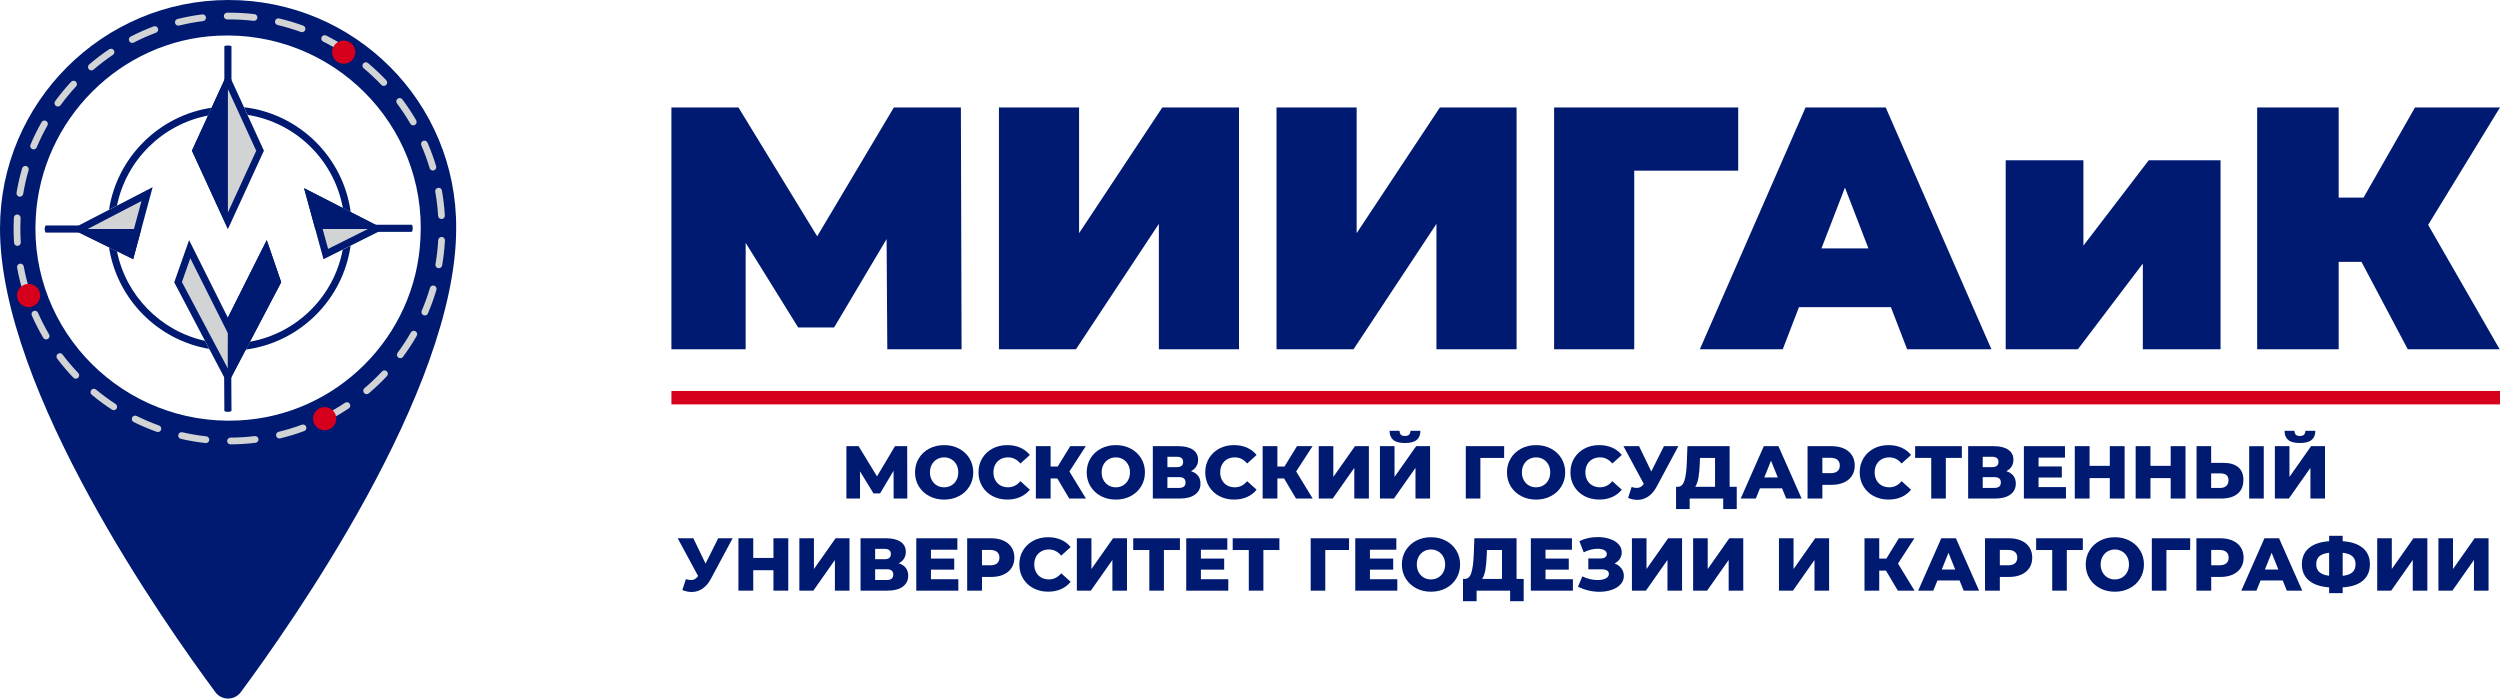 <?xml version="1.0" encoding="UTF-8"?>
<svg id="Layer_1" data-name="Layer 1" xmlns="http://www.w3.org/2000/svg" viewBox="0 0 1881.19 525.64">
  <defs>
    <style>
      .cls-1 {
        fill: #d6001c;
      }

      .cls-1, .cls-2, .cls-3 {
        stroke-width: 0px;
      }

      .cls-2 {
        fill: #d1d3d4;
      }

      .cls-3 {
        fill: #001a72;
      }
    </style>
  </defs>
  <g>
    <path class="cls-3" d="m171.97,0C77.25,0,0,77.25,0,171.97c0,122.26,125.62,299.6,161.89,348.63,4.7,6.72,14.78,6.72,19.48,0,36.27-49.04,161.89-226.38,161.89-348.63C343.93,76.58,266.68,0,171.97,0Zm7.39,316.39c-85.98,4.03-157.19-66.5-152.48-152.48C30.9,90.01,90.68,30.23,163.9,26.87c85.98-4.03,157.19,66.5,152.48,152.48-3.36,73.89-63.14,133.68-137.03,137.03Z"/>
    <path class="cls-2" d="m173.47,334.38c-1.4,0-2.54-1.13-2.55-2.53,0-1.4,1.13-2.55,2.53-2.56,6.09-.03,12.22-.41,18.23-1.14,1.4-.14,2.66.83,2.83,2.22.16,1.39-.83,2.66-2.22,2.83-6.21.75-12.54,1.14-18.82,1.17h-.01Zm-18.53-.97c-.09,0-.18,0-.28-.02-6.25-.69-12.5-1.75-18.59-3.15-1.37-.31-2.22-1.68-1.91-3.05.32-1.37,1.63-2.24,3.05-1.91,5.9,1.36,11.96,2.38,18.01,3.05,1.39.15,2.4,1.41,2.24,2.8-.14,1.3-1.25,2.26-2.53,2.26Zm55.31-3.48c-1.15,0-2.19-.78-2.47-1.95-.33-1.36.51-2.74,1.88-3.07,5.9-1.42,11.78-3.21,17.48-5.31,1.29-.49,2.77.18,3.27,1.5.49,1.32-.19,2.78-1.51,3.27-5.88,2.17-11.95,4.02-18.05,5.49-.2.05-.4.07-.6.07Zm-91.44-4.83c-.28,0-.57-.05-.85-.15-5.92-2.11-11.76-4.6-17.37-7.38-1.26-.62-1.77-2.15-1.15-3.4.62-1.26,2.15-1.77,3.4-1.15,5.43,2.69,11.09,5.1,16.82,7.14,1.33.47,2.01,1.93,1.54,3.25-.37,1.04-1.35,1.69-2.39,1.69Zm126.22-8.01c-.92,0-1.82-.51-2.27-1.39-.64-1.25-.13-2.78,1.12-3.42,5.4-2.74,10.7-5.84,15.76-9.21,1.17-.77,2.75-.47,3.53.71.77,1.17.46,2.75-.71,3.52-5.23,3.48-10.71,6.68-16.28,9.51-.37.19-.77.28-1.15.28Zm-159.45-8.46c-.48,0-.96-.13-1.38-.41-5.26-3.42-10.37-7.18-15.19-11.18-1.08-.9-1.23-2.5-.33-3.58.89-1.09,2.49-1.24,3.58-.33,4.66,3.88,9.62,7.52,14.71,10.83,1.18.76,1.52,2.34.75,3.52-.49.75-1.31,1.16-2.13,1.16Zm190.3-12.05c-.72,0-1.44-.31-1.94-.9-.91-1.07-.77-2.67.3-3.58,4.65-3.94,9.11-8.18,13.24-12.59.96-1.03,2.56-1.08,3.59-.12,1.02.96,1.08,2.57.12,3.59-4.26,4.55-8.86,8.92-13.66,12.99-.48.41-1.06.6-1.65.6Zm-218.83-11.61c-.67,0-1.34-.26-1.84-.78-4.33-4.53-8.44-9.36-12.21-14.36-.85-1.12-.62-2.72.5-3.56,1.11-.83,2.71-.62,3.56.5,3.66,4.85,7.64,9.53,11.83,13.91.97,1.01.94,2.62-.08,3.59-.49.47-1.13.71-1.76.71Zm244.17-15.44c-.52,0-1.06-.16-1.52-.5-1.13-.83-1.36-2.43-.53-3.56,3.63-4.9,6.99-10.04,10-15.29.7-1.22,2.25-1.63,3.47-.94,1.22.7,1.64,2.25.94,3.47-3.11,5.42-6.58,10.73-10.32,15.79-.5.68-1.27,1.03-2.05,1.03Zm-266.51-14.12c-.87,0-1.72-.45-2.19-1.25-3.19-5.43-6.07-11.07-8.59-16.78-.56-1.29.02-2.78,1.31-3.35,1.29-.55,2.78.03,3.35,1.31,2.43,5.53,5.23,10.99,8.31,16.25.72,1.21.31,2.77-.91,3.48-.4.24-.85.35-1.29.35Zm284.96-18.03c-.33,0-.68-.07-1-.2-1.29-.55-1.89-2.05-1.33-3.34,2.39-5.58,4.47-11.37,6.19-17.19.4-1.34,1.78-2.13,3.16-1.72,1.34.4,2.11,1.81,1.72,3.16-1.78,6.02-3.93,11.99-6.4,17.75-.41.96-1.35,1.54-2.34,1.54Zm-299.9-15.88c-1.09,0-2.09-.7-2.43-1.79-1.84-6-3.35-12.17-4.47-18.33-.26-1.38.66-2.71,2.04-2.96,1.41-.25,2.71.67,2.96,2.05,1.09,5.96,2.55,11.93,4.34,17.74.41,1.34-.35,2.77-1.69,3.18-.25.08-.5.11-.75.11Zm310.41-19.67c-.14,0-.28,0-.43-.04-1.38-.24-2.31-1.55-2.07-2.94,1.03-5.99,1.72-12.1,2.05-18.15.08-1.4,1.4-2.48,2.68-2.4,1.4.08,2.48,1.28,2.4,2.68-.34,6.25-1.05,12.56-2.11,18.74-.21,1.24-1.29,2.11-2.51,2.11ZM13.11,185.03c-1.33,0-2.45-1.03-2.54-2.38-.22-3.53-.35-7.09-.35-10.69,0-2.74.07-5.46.2-8.17.07-1.4,1.21-2.47,2.66-2.41,1.4.07,2.49,1.26,2.41,2.66-.13,2.62-.19,5.26-.19,7.91,0,3.48.12,6.93.34,10.36.09,1.4-.98,2.61-2.37,2.7-.06,0-.11,0-.16,0Zm319.1-20.22c-1.34,0-2.46-1.04-2.54-2.39-.36-6.05-1.08-12.16-2.15-18.14-.24-1.38.68-2.7,2.06-2.95,1.46-.23,2.7.68,2.95,2.06,1.09,6.17,1.84,12.47,2.21,18.73.09,1.4-.98,2.6-2.39,2.69-.05,0-.1,0-.15,0ZM14.95,148.02c-.14,0-.28,0-.42-.03-1.38-.23-2.32-1.54-2.09-2.93,1.04-6.21,2.45-12.4,4.19-18.39.39-1.35,1.82-2.12,3.15-1.73,1.35.39,2.13,1.8,1.73,3.15-1.68,5.8-3.04,11.79-4.05,17.81-.2,1.24-1.29,2.12-2.51,2.12Zm310.79-19.7c-1.1,0-2.11-.71-2.43-1.81-1.75-5.81-3.86-11.58-6.28-17.15-.56-1.29.03-2.78,1.32-3.35,1.27-.55,2.78.03,3.34,1.32,2.51,5.76,4.69,11.72,6.49,17.71.41,1.34-.35,2.77-1.7,3.17-.24.08-.49.11-.73.11ZM25.27,112.41c-.33,0-.67-.06-.99-.2-1.29-.55-1.9-2.04-1.35-3.33,2.43-5.76,5.23-11.45,8.33-16.92.69-1.23,2.25-1.65,3.46-.96,1.22.69,1.65,2.24.96,3.47-3,5.3-5.71,10.82-8.07,16.4-.41.97-1.35,1.55-2.34,1.55Zm285.71-18.08c-.87,0-1.73-.45-2.2-1.27-3.06-5.26-6.44-10.38-10.07-15.23-.85-1.13-.62-2.72.51-3.56,1.12-.84,2.72-.61,3.56.51,3.75,5.01,7.24,10.3,10.4,15.72.71,1.21.3,2.77-.92,3.47-.41.23-.85.34-1.28.34Zm-267.43-14.17c-.52,0-1.05-.16-1.5-.49-1.13-.83-1.38-2.42-.55-3.56,3.69-5.04,7.73-9.94,12-14.55.95-1.03,2.56-1.1,3.59-.13,1.03.95,1.1,2.56.14,3.59-4.14,4.47-8.05,9.21-11.62,14.09-.5.68-1.27,1.04-2.05,1.04Zm245.24-15.5c-.68,0-1.35-.27-1.85-.8-4.17-4.41-8.64-8.62-13.3-12.53-1.08-.9-1.22-2.51-.31-3.58.91-1.08,2.5-1.21,3.58-.31,4.81,4.03,9.43,8.38,13.73,12.93.96,1.02.92,2.63-.1,3.59-.49.46-1.12.69-1.74.69Zm-220.03-11.68c-.72,0-1.43-.3-1.94-.89-.91-1.07-.79-2.67.28-3.59,4.76-4.08,9.81-7.91,15.01-11.41,1.15-.78,2.74-.48,3.53.69.78,1.16.47,2.75-.7,3.53-5.03,3.38-9.92,7.1-14.54,11.05-.48.41-1.07.61-1.65.61Zm191.62-12.14c-.49,0-.96-.13-1.4-.42-5.07-3.34-10.39-6.41-15.82-9.13-1.25-.63-1.76-2.16-1.13-3.41.64-1.26,2.17-1.75,3.41-1.13,5.6,2.81,11.09,5.99,16.33,9.44,1.17.77,1.5,2.35.73,3.52-.49.74-1.3,1.14-2.13,1.14Zm-160.87-8.53c-.92,0-1.81-.5-2.26-1.38-.65-1.25-.16-2.78,1.09-3.42,5.58-2.87,11.38-5.45,17.25-7.65,1.33-.48,2.79.18,3.27,1.49.49,1.32-.17,2.78-1.49,3.27-5.68,2.13-11.3,4.62-16.7,7.41-.37.19-.77.28-1.17.28Zm127.75-8.1c-.29,0-.58-.05-.87-.15-5.73-2.08-11.62-3.84-17.52-5.23-1.36-.32-2.21-1.69-1.89-3.06.31-1.37,1.64-2.22,3.06-1.89,6.09,1.43,12.18,3.25,18.09,5.4,1.32.48,2,1.94,1.52,3.26-.37,1.04-1.35,1.68-2.39,1.68Zm-93.05-4.92c-1.14,0-2.18-.77-2.47-1.93-.34-1.36.49-2.74,1.86-3.08,6.07-1.5,12.31-2.65,18.54-3.44,1.43-.2,2.66.81,2.85,2.2.17,1.39-.81,2.66-2.2,2.84-6.05.76-12.09,1.89-17.96,3.34-.2.05-.41.07-.61.07Zm56.95-3.59c-.09,0-.19,0-.29-.02-6.01-.7-12.14-1.05-18.24-1.05h-1.63s-.03,0-.03,0c-1.39,0-2.53-1.12-2.55-2.51-.01-1.4,1.11-2.56,2.51-2.57h1.7c6.28,0,12.61.35,18.81,1.07,1.4.16,2.4,1.42,2.24,2.82-.15,1.3-1.25,2.25-2.53,2.25Z"/>
    <circle class="cls-1" cx="258.63" cy="39.25" r="8.73"/>
    <circle class="cls-1" cx="21.5" cy="222.35" r="8.73"/>
    <circle class="cls-1" cx="244.31" cy="315.03" r="8.73"/>
    <g>
      <path class="cls-3" d="m156.56,86.96l2.71-5.9c-39.67,5.89-71.16,37.23-77.26,76.83l6-3.11c6.93-34.26,34.16-61.25,68.55-67.82Z"/>
      <path class="cls-3" d="m257.99,156.57l5.9,3.02c-5.58-41.35-38.76-74.06-80.34-78.92l2.65,5.77c36.36,5.66,65.29,34.04,71.79,70.12Z"/>
      <path class="cls-3" d="m263.82,184.82l-5.92,2.96c-6.54,35.24-34.51,63.05-69.83,69.35l-3.1,5.91c40.73-5.4,73.13-37.58,78.85-78.21Z"/>
      <path class="cls-3" d="m87.99,188.99l-5.97-2.94c6.03,38.99,36.65,69.95,75.47,76.5l-3.2-6.08c-33.35-7.31-59.56-33.92-66.29-67.48Z"/>
    </g>
    <g>
      <g>
        <polygon class="cls-2" points="288.78 172.34 228.82 141.63 243.44 195.01 288.78 172.34"/>
        <path class="cls-3" d="m228.82,141.63l14.62,53.38,45.34-22.67-59.96-30.71h0Zm18.07,45.66l-9.68-35.33,39.69,20.33-30.01,15h0Z"/>
        <polygon class="cls-3" points="288.78 172.34 228.82 141.63 237.23 172.33 288.78 172.34"/>
      </g>
      <g>
        <polygon class="cls-2" points="114.83 140.88 54.13 172.33 100.2 195 114.83 140.88"/>
        <path class="cls-3" d="m114.83,140.88h0,0Zm0,0l-60.69,31.44,46.07,22.67,14.62-54.11h0Zm-18.1,46.42l-30.79-14.98,40.54-21.07-9.74,36.05h0Z"/>
        <polygon class="cls-3" points="106.33 172.33 54.13 172.33 100.2 195 106.33 172.33"/>
      </g>
      <g>
        <polygon class="cls-2" points="211.58 212.35 171.36 288.94 131.14 212.45 142.28 180.72 171.45 239.06 200.71 180.72 211.58 212.35"/>
        <path class="cls-3" d="m200.71,180.72l-29.26,58.34-29.16-58.34-11.15,31.73,40.22,76.49,40.22-76.6-10.87-31.63h0Zm-29.21,96.69l-34.61-65.18,6.3-17.93,28.32,56.51,28.28-56.4,6,17.46-34.29,65.53h0Z"/>
        <polygon class="cls-3" points="211.58 212.35 171.36 288.94 171.45 239.06 200.71 180.72 211.58 212.35"/>
      </g>
      <g>
        <polygon class="cls-2" points="171.5 54.41 144.44 113.37 171.5 172.33 198.56 113.37 171.5 54.41"/>
        <path class="cls-3" d="m171.5,54.41l-27.06,58.96,27.06,58.96,27.06-58.96-27.06-58.96h0Zm0,105.46l-21.3-46.42,21.3-46.42,21.3,46.42-21.3,46.42h0Z"/>
        <polygon class="cls-3" points="171.5 54.41 171.5 172.33 144.44 113.37 171.5 54.41"/>
      </g>
    </g>
    <g>
      <path class="cls-3" d="m34.32,175.04c-.88-1.85-1.01-3.64,0-5.37l25.22-.02v5.37s-25.22.02-25.22.02Z"/>
      <path class="cls-3" d="m281.8,174.48v-5.37s27.81-.02,27.81-.02c1.27,0,1.27,5.36,0,5.37l-27.81.02Z"/>
      <path class="cls-3" d="m168.82,60.6v-25.67c-.01-.94,5.35-.95,5.35,0v25.67s-5.35,0-5.35,0Z"/>
      <path class="cls-3" d="m168.82,309l-.15-25.55,5.37-.03.15,25.55c0,1.21-5.36,1.24-5.36.03Z"/>
    </g>
  </g>
  <g>
    <path class="cls-3" d="m667.67,262.8l-.52-82.92-39.51,66.54h-27.03l-39.51-63.68v80.06h-55.88V80.85h50.43l59.26,96.95,57.7-96.95h50.43l.52,181.95h-55.88Z"/>
    <path class="cls-3" d="m751.68,80.85h60.3v94.61l62.64-94.61h57.7v181.95h-60.3v-94.35l-62.38,94.35h-57.96V80.85Z"/>
    <path class="cls-3" d="m960.55,80.85h60.3v94.61l62.64-94.61h57.7v181.95h-60.3v-94.35l-62.38,94.35h-57.96V80.85Z"/>
    <path class="cls-3" d="m1307.96,128.42h-78.24v134.38h-60.3V80.85h138.54v47.57Z"/>
    <path class="cls-3" d="m1422.84,231.09h-69.14l-12.22,31.71h-62.38l79.54-181.95h60.3l79.54,181.95h-63.42l-12.22-31.71Zm-16.89-44.19l-17.67-45.75-17.67,45.75h35.35Z"/>
    <path class="cls-3" d="m1509.24,120.62h58.48v64.2l49.13-64.2h54.06v142.18h-58.48v-64.46l-48.87,64.46h-54.32V120.62Z"/>
    <path class="cls-3" d="m1827.13,169.23l53.8,93.57h-69.14l-34.83-65.76h-17.16v65.76h-61.34V80.85h61.34v67.84h18.71l38.73-67.84h63.94l-54.06,88.37Z"/>
  </g>
  <rect class="cls-1" x="505.22" y="294.19" width="1375.97" height="10.11"/>
  <g>
    <path class="cls-3" d="m672.44,375.14l-.06-20.89-10.14,17.01h-4.96l-10.14-16.56v20.44h-10.25v-39.42h9.18l13.85,22.75,13.52-22.75h9.18l.11,39.42h-10.31Z"/>
    <path class="cls-3" d="m699.2,373.28c-3.32-1.76-5.93-4.2-7.83-7.32-1.9-3.12-2.84-6.63-2.84-10.53s.95-7.41,2.84-10.53c1.9-3.12,4.51-5.56,7.83-7.32,3.32-1.76,7.07-2.65,11.24-2.65s7.91.88,11.24,2.65c3.32,1.77,5.93,4.21,7.83,7.32,1.9,3.12,2.84,6.63,2.84,10.53s-.95,7.42-2.84,10.53c-1.9,3.12-4.51,5.56-7.83,7.32s-7.07,2.65-11.24,2.65-7.91-.88-11.24-2.65Zm16.64-8c1.61-.94,2.89-2.26,3.83-3.97.94-1.71,1.41-3.67,1.41-5.88s-.47-4.18-1.41-5.88c-.94-1.71-2.22-3.03-3.83-3.97-1.61-.94-3.42-1.41-5.41-1.41s-3.79.47-5.41,1.41c-1.61.94-2.89,2.26-3.83,3.97-.94,1.71-1.41,3.67-1.41,5.88s.47,4.18,1.41,5.88c.94,1.71,2.21,3.03,3.83,3.97,1.61.94,3.42,1.41,5.41,1.41s3.79-.47,5.41-1.41Z"/>
    <path class="cls-3" d="m746.85,373.31c-3.29-1.75-5.87-4.18-7.74-7.29-1.88-3.12-2.82-6.65-2.82-10.59s.94-7.47,2.82-10.59c1.88-3.12,4.46-5.55,7.74-7.29,3.29-1.75,6.99-2.62,11.12-2.62,3.6,0,6.85.64,9.74,1.91,2.89,1.28,5.29,3.12,7.21,5.52l-7.1,6.42c-2.55-3.08-5.65-4.62-9.29-4.62-2.14,0-4.05.47-5.72,1.41-1.67.94-2.97,2.26-3.89,3.97-.92,1.71-1.38,3.67-1.38,5.88s.46,4.18,1.38,5.88c.92,1.71,2.21,3.03,3.89,3.97,1.67.94,3.58,1.41,5.72,1.41,3.64,0,6.74-1.54,9.29-4.62l7.1,6.42c-1.92,2.4-4.32,4.24-7.21,5.52-2.89,1.28-6.14,1.91-9.74,1.91-4.13,0-7.84-.87-11.12-2.62Z"/>
    <path class="cls-3" d="m795.63,360.05h-5.07v15.09h-11.09v-39.42h11.09v15.32h5.35l9.41-15.32h11.71l-12.33,19.04,12.45,20.39h-12.56l-8.95-15.09Z"/>
    <path class="cls-3" d="m828.39,373.28c-3.32-1.76-5.93-4.2-7.83-7.32-1.9-3.12-2.84-6.63-2.84-10.53s.95-7.41,2.84-10.53c1.9-3.12,4.51-5.56,7.83-7.32,3.32-1.76,7.07-2.65,11.24-2.65s7.91.88,11.24,2.65c3.32,1.77,5.93,4.21,7.83,7.32,1.9,3.12,2.84,6.63,2.84,10.53s-.95,7.42-2.84,10.53c-1.9,3.12-4.51,5.56-7.83,7.32s-7.07,2.65-11.24,2.65-7.91-.88-11.24-2.65Zm16.64-8c1.61-.94,2.89-2.26,3.83-3.97.94-1.71,1.41-3.67,1.41-5.88s-.47-4.18-1.41-5.88c-.94-1.71-2.22-3.03-3.83-3.97-1.61-.94-3.42-1.41-5.41-1.41s-3.79.47-5.41,1.41c-1.61.94-2.89,2.26-3.83,3.97-.94,1.71-1.41,3.67-1.41,5.88s.47,4.18,1.41,5.88c.94,1.71,2.21,3.03,3.83,3.97,1.61.94,3.42,1.41,5.41,1.41s3.79-.47,5.41-1.41Z"/>
    <path class="cls-3" d="m901.51,358.02c1.22,1.58,1.83,3.53,1.83,5.86,0,3.49-1.36,6.24-4.08,8.25-2.72,2.01-6.58,3.01-11.57,3.01h-20.22v-39.42h19.15c4.73,0,8.4.89,11.01,2.67,2.61,1.78,3.91,4.31,3.91,7.58,0,1.91-.46,3.6-1.38,5.07-.92,1.46-2.24,2.63-3.97,3.49,2.33.75,4.1,1.92,5.32,3.49Zm-23.06-6.53h7.1c3.15,0,4.73-1.29,4.73-3.89s-1.58-3.89-4.73-3.89h-7.1v7.77Zm13.63,11.54c0-2.67-1.61-4-4.84-4h-8.79v8.11h8.79c3.23,0,4.84-1.37,4.84-4.11Z"/>
    <path class="cls-3" d="m917.48,373.31c-3.29-1.75-5.87-4.18-7.74-7.29-1.88-3.12-2.82-6.65-2.82-10.59s.94-7.47,2.82-10.59c1.88-3.12,4.46-5.55,7.74-7.29,3.29-1.75,6.99-2.62,11.12-2.62,3.6,0,6.85.64,9.74,1.91,2.89,1.28,5.29,3.12,7.21,5.52l-7.1,6.42c-2.55-3.08-5.65-4.62-9.29-4.62-2.14,0-4.05.47-5.72,1.41-1.67.94-2.97,2.26-3.89,3.97-.92,1.71-1.38,3.67-1.38,5.88s.46,4.18,1.38,5.88c.92,1.71,2.21,3.03,3.89,3.97,1.67.94,3.58,1.41,5.72,1.41,3.64,0,6.74-1.54,9.29-4.62l7.1,6.42c-1.91,2.4-4.32,4.24-7.21,5.52-2.89,1.28-6.14,1.91-9.74,1.91-4.13,0-7.84-.87-11.12-2.62Z"/>
    <path class="cls-3" d="m966.27,360.05h-5.07v15.09h-11.09v-39.42h11.09v15.32h5.35l9.4-15.32h11.71l-12.33,19.04,12.45,20.39h-12.56l-8.96-15.09Z"/>
    <path class="cls-3" d="m992.32,335.72h10.98v23.15l16.28-23.15h10.47v39.42h-10.98v-23.09l-16.22,23.09h-10.53v-39.42Z"/>
    <path class="cls-3" d="m1038.37,335.72h10.98v23.15l16.28-23.15h10.47v39.42h-10.98v-23.09l-16.22,23.09h-10.53v-39.42Zm10.05-4.67c-1.86-1.54-2.79-3.83-2.79-6.87h7.49c.04,1.31.38,2.29,1.01,2.93.64.64,1.65.96,3.04.96s2.42-.32,3.1-.96c.68-.64,1.03-1.61,1.07-2.93h7.49c0,3.04-.94,5.33-2.82,6.87-1.88,1.54-4.82,2.31-8.84,2.31s-6.9-.77-8.76-2.31Z"/>
    <path class="cls-3" d="m1131.8,344.56h-17.85v30.58h-10.98v-39.42h28.89l-.06,8.84Z"/>
    <path class="cls-3" d="m1144.62,373.28c-3.32-1.76-5.93-4.2-7.83-7.32-1.9-3.12-2.84-6.63-2.84-10.53s.95-7.41,2.84-10.53c1.9-3.12,4.51-5.56,7.83-7.32,3.32-1.76,7.07-2.65,11.24-2.65s7.91.88,11.24,2.65c3.32,1.77,5.93,4.21,7.83,7.32,1.9,3.12,2.84,6.63,2.84,10.53s-.95,7.42-2.84,10.53c-1.9,3.12-4.51,5.56-7.83,7.32s-7.07,2.65-11.24,2.65-7.91-.88-11.24-2.65Zm16.64-8c1.61-.94,2.89-2.26,3.83-3.97.94-1.71,1.41-3.67,1.41-5.88s-.47-4.18-1.41-5.88c-.94-1.71-2.22-3.03-3.83-3.97s-3.42-1.41-5.41-1.41-3.79.47-5.41,1.41c-1.62.94-2.89,2.26-3.83,3.97-.94,1.71-1.41,3.67-1.41,5.88s.47,4.18,1.41,5.88c.94,1.71,2.21,3.03,3.83,3.97,1.61.94,3.42,1.41,5.41,1.41s3.79-.47,5.41-1.41Z"/>
    <path class="cls-3" d="m1192.27,373.31c-3.29-1.75-5.87-4.18-7.74-7.29-1.88-3.12-2.82-6.65-2.82-10.59s.94-7.47,2.82-10.59c1.88-3.12,4.46-5.55,7.74-7.29,3.28-1.75,6.99-2.62,11.12-2.62,3.6,0,6.85.64,9.74,1.91,2.89,1.28,5.29,3.12,7.21,5.52l-7.1,6.42c-2.55-3.08-5.65-4.62-9.29-4.62-2.14,0-4.05.47-5.72,1.41s-2.97,2.26-3.89,3.97c-.92,1.71-1.38,3.67-1.38,5.88s.46,4.18,1.38,5.88c.92,1.71,2.21,3.03,3.89,3.97s3.58,1.41,5.72,1.41c3.64,0,6.74-1.54,9.29-4.62l7.1,6.42c-1.91,2.4-4.32,4.24-7.21,5.52-2.89,1.28-6.14,1.91-9.74,1.91-4.13,0-7.84-.87-11.12-2.62Z"/>
    <path class="cls-3" d="m1262.93,335.72l-16.33,30.47c-1.73,3.27-3.84,5.74-6.34,7.43-2.5,1.69-5.23,2.53-8.19,2.53-2.18,0-4.5-.49-6.98-1.46l2.65-8.22c1.54.45,2.85.68,3.94.68s2.06-.24,2.9-.73c.84-.49,1.62-1.26,2.34-2.31l-15.32-28.38h11.77l9.18,19.04,9.52-19.04h10.87Z"/>
    <path class="cls-3" d="m1306.86,366.3v16.78h-10.19v-7.94h-25.23v7.94h-10.25v-16.78h1.41c2.33-.04,3.97-1.63,4.93-4.79.96-3.15,1.55-7.7,1.77-13.63l.45-12.16h31.76v30.58h5.35Zm-28.83-6.76c-.53,2.93-1.33,5.18-2.42,6.76h14.92v-21.74h-11.32l-.17,4.28c-.15,4.21-.49,7.77-1.01,10.7Z"/>
    <path class="cls-3" d="m1340.99,367.48h-16.67l-3.1,7.66h-11.38l17.4-39.42h10.98l17.46,39.42h-11.6l-3.1-7.66Zm-3.27-8.22l-5.07-12.61-5.07,12.61h10.14Z"/>
    <path class="cls-3" d="m1387.45,337.49c2.63,1.18,4.66,2.87,6.08,5.07,1.43,2.2,2.14,4.78,2.14,7.74s-.71,5.54-2.14,7.72c-1.43,2.18-3.46,3.86-6.08,5.04s-5.73,1.77-9.29,1.77h-6.87v10.31h-11.15v-39.42h18.02c3.57,0,6.66.59,9.29,1.77Zm-4.79,17.06c1.16-.99,1.75-2.41,1.75-4.25s-.58-3.27-1.75-4.28c-1.17-1.01-2.89-1.52-5.18-1.52h-6.19v11.54h6.19c2.29,0,4.02-.5,5.18-1.49Z"/>
    <path class="cls-3" d="m1409.94,373.31c-3.29-1.75-5.87-4.18-7.74-7.29-1.88-3.12-2.82-6.65-2.82-10.59s.94-7.47,2.82-10.59c1.88-3.12,4.46-5.55,7.74-7.29,3.28-1.75,6.99-2.62,11.12-2.62,3.6,0,6.85.64,9.74,1.91,2.89,1.28,5.29,3.12,7.21,5.52l-7.1,6.42c-2.55-3.08-5.65-4.62-9.29-4.62-2.14,0-4.05.47-5.72,1.41s-2.97,2.26-3.89,3.97c-.92,1.71-1.38,3.67-1.38,5.88s.46,4.18,1.38,5.88c.92,1.71,2.21,3.03,3.89,3.97s3.58,1.41,5.72,1.41c3.64,0,6.74-1.54,9.29-4.62l7.1,6.42c-1.91,2.4-4.32,4.24-7.21,5.52-2.89,1.28-6.14,1.91-9.74,1.91-4.13,0-7.84-.87-11.12-2.62Z"/>
    <path class="cls-3" d="m1476.24,344.56h-12.05v30.58h-10.98v-30.58h-12.11v-8.84h35.14v8.84Z"/>
    <path class="cls-3" d="m1515.02,358.02c1.22,1.58,1.83,3.53,1.83,5.86,0,3.49-1.36,6.24-4.08,8.25-2.72,2.01-6.58,3.01-11.57,3.01h-20.22v-39.42h19.15c4.73,0,8.4.89,11.01,2.67,2.61,1.78,3.91,4.31,3.91,7.58,0,1.91-.46,3.6-1.38,5.07-.92,1.46-2.24,2.63-3.97,3.49,2.33.75,4.1,1.92,5.32,3.49Zm-23.06-6.53h7.1c3.15,0,4.73-1.29,4.73-3.89s-1.58-3.89-4.73-3.89h-7.1v7.77Zm13.63,11.54c0-2.67-1.61-4-4.84-4h-8.79v8.11h8.79c3.23,0,4.84-1.37,4.84-4.11Z"/>
    <path class="cls-3" d="m1554.57,366.52v8.62h-31.65v-39.42h30.92v8.62h-19.88v6.65h17.51v8.33h-17.51v7.21h20.61Z"/>
    <path class="cls-3" d="m1598.72,335.72v39.42h-11.15v-15.38h-15.21v15.38h-11.15v-39.42h11.15v14.81h15.21v-14.81h11.15Z"/>
    <path class="cls-3" d="m1644.54,335.72v39.42h-11.15v-15.38h-15.21v15.38h-11.15v-39.42h11.15v14.81h15.21v-14.81h11.15Z"/>
    <path class="cls-3" d="m1684.17,351.52c2.63,2.16,3.94,5.36,3.94,9.6,0,4.54-1.46,8.02-4.39,10.42-2.93,2.4-7,3.6-12.22,3.6h-18.64v-39.42h10.98v12.56h9.12c4.84,0,8.58,1.08,11.21,3.24Zm-8.93,14.11c1.11-1.01,1.66-2.44,1.66-4.28,0-3.42-2.05-5.12-6.14-5.12h-6.93v10.93h6.93c1.88,0,3.37-.51,4.48-1.52Zm17.21-29.9h10.98v39.42h-10.98v-39.42Z"/>
    <path class="cls-3" d="m1711.78,335.72h10.98v23.15l16.28-23.15h10.47v39.42h-10.98v-23.09l-16.22,23.09h-10.53v-39.42Zm10.05-4.67c-1.86-1.54-2.79-3.83-2.79-6.87h7.49c.04,1.31.38,2.29,1.01,2.93.64.64,1.65.96,3.04.96s2.42-.32,3.1-.96c.68-.64,1.03-1.61,1.07-2.93h7.49c0,3.04-.94,5.33-2.82,6.87-1.88,1.54-4.82,2.31-8.84,2.31s-6.9-.77-8.76-2.31Z"/>
    <path class="cls-3" d="m551.29,405.03l-16.33,30.47c-1.73,3.27-3.84,5.74-6.34,7.43-2.5,1.69-5.23,2.53-8.19,2.53-2.18,0-4.51-.49-6.98-1.46l2.65-8.22c1.54.45,2.85.68,3.94.68s2.06-.24,2.9-.73c.84-.49,1.62-1.26,2.34-2.31l-15.32-28.38h11.77l9.18,19.04,9.52-19.04h10.87Z"/>
    <path class="cls-3" d="m593.16,405.03v39.42h-11.15v-15.38h-15.21v15.38h-11.15v-39.42h11.15v14.81h15.21v-14.81h11.15Z"/>
    <path class="cls-3" d="m601.48,405.03h10.98v23.15l16.28-23.15h10.48v39.42h-10.98v-23.09l-16.22,23.09h-10.53v-39.42Z"/>
    <path class="cls-3" d="m681.58,427.33c1.22,1.58,1.83,3.53,1.83,5.86,0,3.49-1.36,6.24-4.08,8.25-2.72,2.01-6.58,3.01-11.57,3.01h-20.22v-39.42h19.15c4.73,0,8.4.89,11.01,2.67,2.61,1.78,3.91,4.31,3.91,7.58,0,1.91-.46,3.6-1.38,5.07-.92,1.46-2.24,2.63-3.97,3.49,2.33.75,4.1,1.92,5.32,3.49Zm-23.06-6.53h7.1c3.15,0,4.73-1.29,4.73-3.89s-1.58-3.89-4.73-3.89h-7.1v7.77Zm13.63,11.54c0-2.67-1.61-4-4.84-4h-8.79v8.11h8.79c3.23,0,4.84-1.37,4.84-4.11Z"/>
    <path class="cls-3" d="m721.13,435.84v8.62h-31.65v-39.42h30.92v8.62h-19.88v6.65h17.51v8.33h-17.51v7.21h20.61Z"/>
    <path class="cls-3" d="m755.08,406.81c2.63,1.18,4.65,2.87,6.08,5.07,1.43,2.2,2.14,4.78,2.14,7.74s-.71,5.54-2.14,7.72c-1.43,2.18-3.45,3.86-6.08,5.04-2.63,1.18-5.73,1.77-9.29,1.77h-6.87v10.31h-11.15v-39.42h18.02c3.57,0,6.66.59,9.29,1.77Zm-4.79,17.06c1.16-.99,1.75-2.41,1.75-4.25s-.58-3.27-1.75-4.28c-1.16-1.01-2.89-1.52-5.18-1.52h-6.19v11.54h6.19c2.29,0,4.02-.5,5.18-1.49Z"/>
    <path class="cls-3" d="m777.57,442.62c-3.29-1.75-5.87-4.18-7.74-7.29-1.88-3.12-2.82-6.65-2.82-10.59s.94-7.47,2.82-10.59c1.88-3.12,4.46-5.55,7.74-7.29,3.29-1.75,6.99-2.62,11.12-2.62,3.6,0,6.85.64,9.74,1.91,2.89,1.28,5.29,3.12,7.21,5.52l-7.1,6.42c-2.55-3.08-5.65-4.62-9.29-4.62-2.14,0-4.05.47-5.72,1.41-1.67.94-2.97,2.26-3.89,3.97-.92,1.71-1.38,3.67-1.38,5.88s.46,4.18,1.38,5.88c.92,1.71,2.21,3.03,3.89,3.97,1.67.94,3.58,1.41,5.72,1.41,3.64,0,6.74-1.54,9.29-4.62l7.1,6.42c-1.92,2.4-4.32,4.24-7.21,5.52-2.89,1.28-6.14,1.91-9.74,1.91-4.13,0-7.84-.87-11.12-2.62Z"/>
    <path class="cls-3" d="m810.29,405.03h10.98v23.15l16.28-23.15h10.48v39.42h-10.98v-23.09l-16.22,23.09h-10.53v-39.42Z"/>
    <path class="cls-3" d="m887.87,413.87h-12.05v30.58h-10.98v-30.58h-12.11v-8.84h35.14v8.84Z"/>
    <path class="cls-3" d="m924.26,435.84v8.62h-31.65v-39.42h30.92v8.62h-19.88v6.65h17.51v8.33h-17.51v7.21h20.61Z"/>
    <path class="cls-3" d="m962.72,413.87h-12.05v30.58h-10.98v-30.58h-12.11v-8.84h35.14v8.84Z"/>
    <path class="cls-3" d="m1015.09,413.87h-17.85v30.58h-10.98v-39.42h28.89l-.06,8.84Z"/>
    <path class="cls-3" d="m1051.45,435.84v8.62h-31.65v-39.42h30.92v8.62h-19.88v6.65h17.51v8.33h-17.51v7.21h20.61Z"/>
    <path class="cls-3" d="m1065.54,442.6c-3.32-1.76-5.93-4.2-7.83-7.32-1.9-3.12-2.84-6.63-2.84-10.53s.95-7.41,2.84-10.53c1.9-3.12,4.51-5.56,7.83-7.32,3.32-1.76,7.07-2.65,11.24-2.65s7.91.88,11.24,2.65c3.32,1.77,5.93,4.21,7.83,7.32,1.9,3.12,2.84,6.63,2.84,10.53s-.95,7.42-2.84,10.53c-1.9,3.12-4.51,5.56-7.83,7.32s-7.07,2.65-11.24,2.65-7.91-.88-11.24-2.65Zm16.64-8c1.61-.94,2.89-2.26,3.83-3.97.94-1.71,1.41-3.67,1.41-5.88s-.47-4.18-1.41-5.88c-.94-1.71-2.22-3.03-3.83-3.97s-3.42-1.41-5.41-1.41-3.79.47-5.41,1.41c-1.62.94-2.89,2.26-3.83,3.97-.94,1.71-1.41,3.67-1.41,5.88s.47,4.18,1.41,5.88c.94,1.71,2.21,3.03,3.83,3.97,1.61.94,3.42,1.41,5.41,1.41s3.79-.47,5.41-1.41Z"/>
    <path class="cls-3" d="m1146.53,435.61v16.78h-10.19v-7.94h-25.23v7.94h-10.25v-16.78h1.41c2.33-.04,3.97-1.63,4.93-4.79.96-3.15,1.55-7.7,1.77-13.63l.45-12.16h31.76v30.58h5.35Zm-28.83-6.76c-.53,2.93-1.33,5.18-2.42,6.76h14.92v-21.74h-11.32l-.17,4.28c-.15,4.21-.49,7.77-1.01,10.7Z"/>
    <path class="cls-3" d="m1183.57,435.84v8.62h-31.65v-39.42h30.92v8.62h-19.88v6.65h17.51v8.33h-17.51v7.21h20.61Z"/>
    <path class="cls-3" d="m1220.05,427.67c1.24,1.65,1.86,3.55,1.86,5.69,0,2.44-.83,4.56-2.48,6.36-1.65,1.8-3.89,3.18-6.7,4.14-2.82.96-5.91,1.44-9.29,1.44-2.67,0-5.38-.32-8.14-.96-2.76-.64-5.4-1.6-7.91-2.87l3.32-7.77c1.76.9,3.65,1.59,5.66,2.06,2.01.47,3.95.7,5.83.7,2.48,0,4.5-.4,6.08-1.21,1.58-.81,2.37-1.94,2.37-3.41,0-1.16-.49-2.03-1.46-2.59-.98-.56-2.29-.84-3.94-.84h-10.08v-8.17h9.18c1.5,0,2.67-.3,3.49-.9s1.24-1.41,1.24-2.42c0-1.28-.64-2.26-1.92-2.96-1.28-.69-2.93-1.04-4.96-1.04-1.65,0-3.4.23-5.24.7-1.84.47-3.59,1.14-5.24,2l-3.27-8.45c4.21-2.03,8.82-3.04,13.85-3.04,3.23,0,6.22.46,8.98,1.38,2.76.92,4.96,2.24,6.59,3.97,1.63,1.73,2.45,3.77,2.45,6.14,0,1.84-.48,3.48-1.44,4.93-.96,1.45-2.28,2.58-3.97,3.41,2.18.83,3.89,2.06,5.12,3.72Z"/>
    <path class="cls-3" d="m1227.98,405.03h10.98v23.15l16.28-23.15h10.47v39.42h-10.98v-23.09l-16.22,23.09h-10.53v-39.42Z"/>
    <path class="cls-3" d="m1274.03,405.03h10.98v23.15l16.28-23.15h10.47v39.42h-10.98v-23.09l-16.22,23.09h-10.53v-39.42Z"/>
    <path class="cls-3" d="m1338.62,405.03h10.98v23.15l16.28-23.15h10.47v39.42h-10.98v-23.09l-16.22,23.09h-10.53v-39.42Z"/>
    <path class="cls-3" d="m1419.15,429.36h-5.07v15.09h-11.09v-39.42h11.09v15.32h5.35l9.4-15.32h11.71l-12.33,19.04,12.45,20.39h-12.56l-8.96-15.09Z"/>
    <path class="cls-3" d="m1474.53,436.79h-16.67l-3.1,7.66h-11.38l17.4-39.42h10.98l17.46,39.42h-11.6l-3.1-7.66Zm-3.27-8.22l-5.07-12.61-5.07,12.61h10.14Z"/>
    <path class="cls-3" d="m1520.99,406.81c2.63,1.18,4.66,2.87,6.08,5.07,1.43,2.2,2.14,4.78,2.14,7.74s-.71,5.54-2.14,7.72c-1.43,2.18-3.46,3.86-6.08,5.04s-5.73,1.77-9.29,1.77h-6.87v10.31h-11.15v-39.42h18.02c3.57,0,6.66.59,9.29,1.77Zm-4.79,17.06c1.16-.99,1.75-2.41,1.75-4.25s-.58-3.27-1.75-4.28c-1.17-1.01-2.89-1.52-5.18-1.52h-6.19v11.54h6.19c2.29,0,4.02-.5,5.18-1.49Z"/>
    <path class="cls-3" d="m1567.28,413.87h-12.05v30.58h-10.98v-30.58h-12.11v-8.84h35.14v8.84Z"/>
    <path class="cls-3" d="m1580.12,442.6c-3.32-1.76-5.93-4.2-7.83-7.32-1.9-3.12-2.84-6.63-2.84-10.53s.95-7.41,2.84-10.53c1.9-3.12,4.51-5.56,7.83-7.32,3.32-1.76,7.07-2.65,11.24-2.65s7.91.88,11.24,2.65c3.32,1.77,5.93,4.21,7.83,7.32,1.9,3.12,2.84,6.63,2.84,10.53s-.95,7.42-2.84,10.53c-1.9,3.12-4.51,5.56-7.83,7.32s-7.07,2.65-11.24,2.65-7.91-.88-11.24-2.65Zm16.64-8c1.61-.94,2.89-2.26,3.83-3.97.94-1.71,1.41-3.67,1.41-5.88s-.47-4.18-1.41-5.88c-.94-1.71-2.22-3.03-3.83-3.97s-3.42-1.41-5.41-1.41-3.79.47-5.41,1.41c-1.62.94-2.89,2.26-3.83,3.97-.94,1.71-1.41,3.67-1.41,5.88s.47,4.18,1.41,5.88c.94,1.71,2.21,3.03,3.83,3.97,1.61.94,3.42,1.41,5.41,1.41s3.79-.47,5.41-1.41Z"/>
    <path class="cls-3" d="m1648.03,413.87h-17.85v30.58h-10.98v-39.42h28.89l-.06,8.84Z"/>
    <path class="cls-3" d="m1680.05,406.81c2.63,1.18,4.66,2.87,6.08,5.07,1.43,2.2,2.14,4.78,2.14,7.74s-.71,5.54-2.14,7.72c-1.43,2.18-3.46,3.86-6.08,5.04s-5.73,1.77-9.29,1.77h-6.87v10.31h-11.15v-39.42h18.02c3.57,0,6.66.59,9.29,1.77Zm-4.79,17.06c1.16-.99,1.75-2.41,1.75-4.25s-.58-3.27-1.75-4.28c-1.17-1.01-2.89-1.52-5.18-1.52h-6.19v11.54h6.19c2.29,0,4.02-.5,5.18-1.49Z"/>
    <path class="cls-3" d="m1717.69,436.79h-16.67l-3.1,7.66h-11.38l17.4-39.42h10.98l17.46,39.42h-11.6l-3.1-7.66Zm-3.27-8.22l-5.07-12.61-5.07,12.61h10.14Z"/>
    <path class="cls-3" d="m1778.03,436.88c-3.51,3.02-8.59,4.72-15.23,5.1v4.34h-10.19v-4.34c-6.65-.49-11.72-2.21-15.23-5.18-3.51-2.97-5.27-7.02-5.27-12.16s1.75-9.21,5.24-12.19c3.49-2.98,8.58-4.72,15.26-5.21v-4.05h10.19v4.05c6.65.45,11.72,2.17,15.23,5.15,3.51,2.98,5.27,7.07,5.27,12.25s-1.75,9.23-5.27,12.25Zm-32.69-6.34c1.61,1.39,4.04,2.29,7.26,2.7v-17.29c-3.38.38-5.84,1.26-7.38,2.65-1.54,1.39-2.31,3.4-2.31,6.03s.81,4.52,2.42,5.91Zm24.81.06c1.56-1.43,2.34-3.44,2.34-6.03s-.8-4.58-2.39-5.97c-1.6-1.39-4.03-2.27-7.29-2.65v17.35c3.34-.38,5.79-1.28,7.35-2.7Z"/>
    <path class="cls-3" d="m1788.79,405.03h10.98v23.15l16.28-23.15h10.47v39.42h-10.98v-23.09l-16.22,23.09h-10.53v-39.42Z"/>
    <path class="cls-3" d="m1834.84,405.03h10.98v23.15l16.28-23.15h10.47v39.42h-10.98v-23.09l-16.22,23.09h-10.53v-39.42Z"/>
  </g>
</svg>